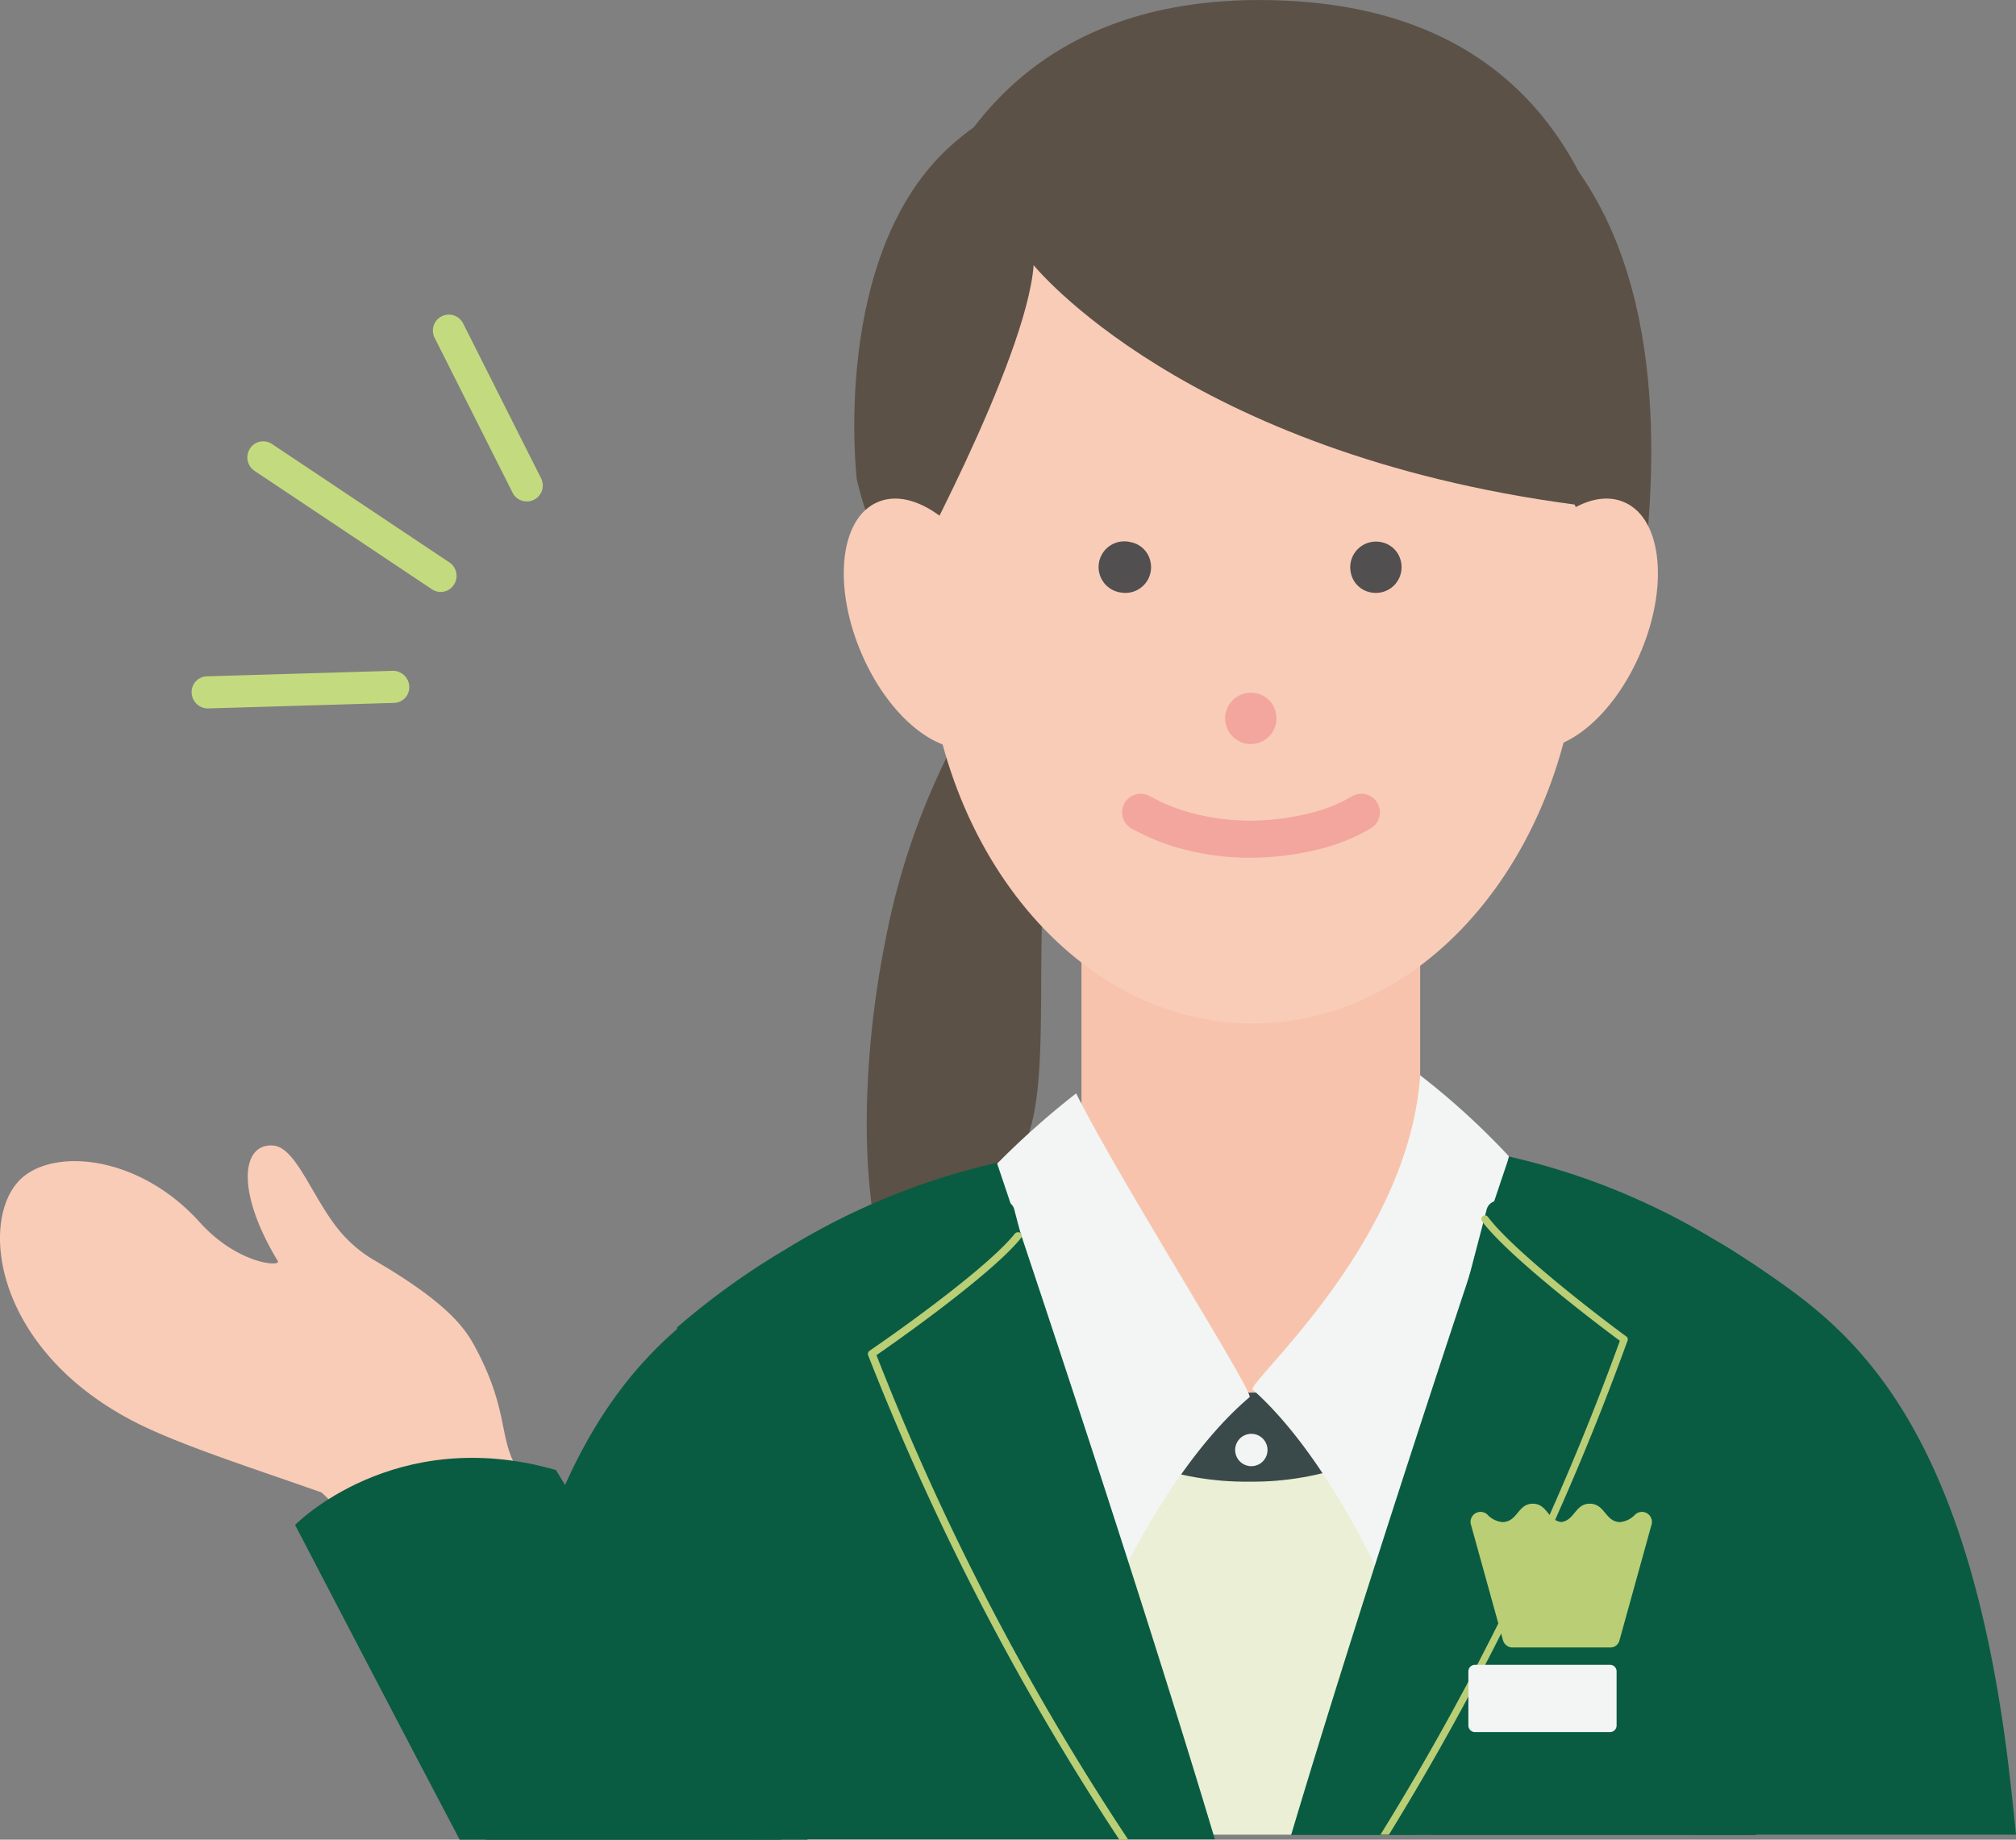 <svg xmlns="http://www.w3.org/2000/svg" width="141.193" height="128.858" viewBox="0 0 141.193 128.858">
  <rect x="0" y="0" width="141.193" height="128.858" fill="#808080" stroke="none"/>
  <g id="グループ_10938" data-name="グループ 10938" transform="translate(-139.707 -85.703)">
    <path id="パス_12137" data-name="パス 12137" d="M170.644,107.858a1.113,1.113,0,0,0-.5,1.5l5.459,10.85a1.117,1.117,0,1,0,2-1l-5.459-10.849A1.12,1.12,0,0,0,170.644,107.858Z" fill="#c4da7f" fill-rule="evenodd"/>
    <path id="パス_12138" data-name="パス 12138" d="M157.215,117.122a1.135,1.135,0,0,0,.314,1.559l12.434,8.3a1.1,1.1,0,0,0,1.536-.323,1.133,1.133,0,0,0-.314-1.558l-12.433-8.3A1.1,1.1,0,0,0,157.215,117.122Z" fill="#c4da7f" fill-rule="evenodd"/>
    <path id="パス_12139" data-name="パス 12139" d="M153.129,134.233a1.141,1.141,0,0,0,1.162,1.091l13.022-.387a1.094,1.094,0,0,0,1.056-1.156,1.141,1.141,0,0,0-1.162-1.091l-13.022.387A1.094,1.094,0,0,0,153.129,134.233Z" fill="#c4da7f" fill-rule="evenodd"/>
    <path id="パス_12140" data-name="パス 12140" d="M239.17,146.056H215.447V192.7H239.17Z" fill="#f8c3ad"/>
    <path id="パス_12141" data-name="パス 12141" d="M206.1,138.56a50.353,50.353,0,0,0-4.4,13.111c-1.7,8.474-2.138,19.988,1.314,26.093l5.357-.309s.232-1.288,3.529-12.828c1.623-5.692-.464-18.571,2.473-24.753Z" fill="#5b5146"/>
    <path id="パス_12142" data-name="パス 12142" d="M199.708,119.242s4.122,20.375,23.981,20.375c18.571,0,29.132,3.348,31.193-14.451,1.262-11,.515-24.367-8.578-31.682-8.371-6.723-31.295-5-39.461,1.958l-.541.464C197.854,103.5,199.708,119.242,199.708,119.242Z" fill="#5b5146"/>
    <path id="パス_12143" data-name="パス 12143" d="M250.4,128.515c0,16-10.3,28.875-22.951,28.875-12.621,0-22.95-12.879-22.95-28.875,0-25.526,10.3-33.253,22.95-33.253S250.4,103.53,250.4,128.515Z" fill="#f9ccb7"/>
    <path id="パス_12144" data-name="パス 12144" d="M202.958,126.737S211.587,111,212.1,104.276c0,0,10.561,13.137,37.89,16.768l2.834,6.7s9.53-42.321-25.269-42.037C198.347,85.988,200.64,119.782,202.958,126.737Z" fill="#5b5146"/>
    <path id="パス_12145" data-name="パス 12145" d="M254.522,131.606c2.061-4.688,1.623-9.479-.978-10.69-2.6-1.236-6.388,1.571-8.449,6.259s-1.623,9.479.979,10.69S252.462,136.294,254.522,131.606Z" fill="#f9ccb7"/>
    <path id="パス_12146" data-name="パス 12146" d="M200.1,131.606c-2.061-4.688-1.623-9.479.979-10.69,2.6-1.236,6.388,1.571,8.448,6.259s1.623,9.479-.978,10.69S202.156,136.294,200.1,131.606Z" fill="#f9ccb7"/>
    <path id="パス_12147" data-name="パス 12147" d="M226.961,137.787a1.8,1.8,0,0,0,2.112-2.112,1.755,1.755,0,0,0-1.416-1.417,1.8,1.8,0,0,0-2.113,2.112A1.821,1.821,0,0,0,226.961,137.787Z" fill="#f3a69e"/>
    <path id="パス_12148" data-name="パス 12148" d="M218.178,127.2a1.8,1.8,0,0,0,2.112-2.112,1.752,1.752,0,0,0-1.417-1.416,1.8,1.8,0,1,0-.7,3.528Z" fill="#514f50"/>
    <path id="パス_12149" data-name="パス 12149" d="M235.722,127.2a1.8,1.8,0,0,0,2.112-2.112,1.751,1.751,0,0,0-1.416-1.416,1.8,1.8,0,0,0-2.112,2.112A1.751,1.751,0,0,0,235.722,127.2Z" fill="#514f50"/>
    <path id="パス_12150" data-name="パス 12150" d="M218.472,141.952a1.3,1.3,0,0,1,1.778-.474,12.936,12.936,0,0,0,3.153,1.232,15.871,15.871,0,0,0,3.922.473,17.314,17.314,0,0,0,3.952-.481,10.82,10.82,0,0,0,3.1-1.212,1.3,1.3,0,1,1,1.347,2.227,13.4,13.4,0,0,1-3.853,1.519,19.977,19.977,0,0,1-4.548.549,18.42,18.42,0,0,1-4.577-.557,15.461,15.461,0,0,1-3.8-1.5A1.3,1.3,0,0,1,218.472,141.952Z" fill="#f3a69e" fill-rule="evenodd"/>
    <path id="パス_12151" data-name="パス 12151" d="M239.97,184.666H213.749V214.21H239.97Z" fill="#eaefd5"/>
    <path id="パス_12152" data-name="パス 12152" d="M247.674,170.449c-.412,11.694-10.432,19.164-20.478,19.035-10.045.129-20.091-7.341-20.477-19.035,1.854,1.288,4.894,1.751,6.723,2.06,1.159,6.543,7.444,10.844,13.754,10.741,6.311.078,12.6-4.2,13.755-10.741C242.806,172.175,245.819,171.737,247.674,170.449Z" fill="#3a4949"/>
    <path id="パス_12153" data-name="パス 12153" d="M227.347,188.4a1.133,1.133,0,1,0-1.134-1.133A1.133,1.133,0,0,0,227.347,188.4Z" fill="#f2f5f3"/>
    <path id="パス_12154" data-name="パス 12154" d="M215.076,162.288A57.287,57.287,0,0,0,209,167.767c1.884,10.186,6.41,26.324,7.953,29.537a.37.37,0,0,0,.68.025s3.977-9.016,9.6-13.773C227.233,182.735,218.115,168.366,215.076,162.288Z" fill="#f2f5f3"/>
    <path id="パス_12155" data-name="パス 12155" d="M239.17,161.021a51.644,51.644,0,0,1,6.208,5.667c-1.855,10.535-6.311,27.226-7.831,30.549a.358.358,0,0,1-.67.025s-3.915-9.324-9.453-14.244C227.424,182.168,238.371,172.638,239.17,161.021Z" fill="#f2f5f3"/>
    <path id="パス_12156" data-name="パス 12156" d="M262.715,214.212l5.1-35.933a52.216,52.216,0,0,0-7.65-5.512,48.6,48.6,0,0,0-14.759-6.053s-9.3,27.509-15.275,47.523h32.584Z" fill="#095c42"/>
    <path id="パス_12157" data-name="パス 12157" d="M224.8,214.56c-5.976-19.966-15.275-47.41-15.275-47.41a48.677,48.677,0,0,0-14.76,6.039,52.19,52.19,0,0,0-7.65,5.5l5.1,35.846H224.8Z" fill="#095c42"/>
    <path id="パス_12158" data-name="パス 12158" d="M258.155,214.21H280.9c-.181-1.829-.387-3.709-.619-5.589-3.348-26.145-12.827-31.039-19.112-35.237a13.032,13.032,0,0,0-1.855-1.056c-2.5-1.159-8.526,6.259-7.8,21.3C251.741,199.348,255.76,205.118,258.155,214.21Z" fill="#095c42"/>
    <path id="パス_12159" data-name="パス 12159" d="M238.734,214.212c10.87-17.773,15.635-31.992,16.588-35.005a.8.8,0,0,0-.36-.928,42.133,42.133,0,0,1-9.737-8.191.811.811,0,0,0-1.391.309l-11.462,43.815Z" fill="#095c42"/>
    <path id="パス_12160" data-name="パス 12160" d="M253.157,179.618a186.918,186.918,0,0,1-16.769,34.593h.593A188.936,188.936,0,0,0,253.7,179.592a.245.245,0,0,0-.1-.283c-2.834-2.086-8.063-6.208-9.686-8.371a.257.257,0,1,0-.412.309C245.146,173.436,250.272,177.48,253.157,179.618Z" fill="#bace76"/>
    <path id="パス_12161" data-name="パス 12161" d="M252.464,207.025h-9.453a.462.462,0,0,1-.464-.463v-3.787a.462.462,0,0,1,.464-.463h9.453a.461.461,0,0,1,.463.463v3.787A.461.461,0,0,1,252.464,207.025Z" fill="#f2f5f3"/>
    <path id="パス_12162" data-name="パス 12162" d="M253.133,200.584l2.241-8.088a.7.7,0,0,0-1.133-.721,1.687,1.687,0,0,1-1.056.541c-1.056,0-1.056-1.288-2.138-1.288-.979,0-1.056,1.082-1.88,1.262a.355.355,0,0,1-.232,0c-.824-.18-.9-1.262-1.88-1.262-1.057,0-1.057,1.288-2.138,1.288a1.684,1.684,0,0,1-1.056-.541.7.7,0,0,0-1.134.721l2.241,8.088a.7.7,0,0,0,.7.515h6.826A.652.652,0,0,0,253.133,200.584Z" fill="#bace76"/>
    <path id="パス_12163" data-name="パス 12163" d="M196.256,214.561c2.373-8.948,6.329-14.626,6.61-20.253.689-14.8-5.258-22.1-7.733-20.963a8.7,8.7,0,0,0-1.838,1.039c-6.227,4.132-15.619,8.948-18.937,34.676-.23,1.876-.434,3.7-.612,5.5Z" fill="#095c42"/>
    <path id="パス_12164" data-name="パス 12164" d="M173.133,180.337c-.672-1.271-1.585-3.087-7.2-6.354A9.058,9.058,0,0,1,164,172.478c-2.229-2.23-3.411-6.406-5.157-6.535-2.2-.182-2.659,3.164.322,8.091.242.415-2.793.234-5.452-2.7-4-4.461-9.616-5.213-12.194-3.346-3.385,2.438-2.633,11.957,7.494,17.247,3.142,1.634,8.3,3.268,13.214,5.006,4.378,3.968,4.137,9.933,9.509,7.443,7.01-3.241,6.178-6.146,4.217-9.1C174.637,186.535,175.362,184.642,173.133,180.337Z" fill="#f9ccb7"/>
    <path id="パス_12165" data-name="パス 12165" d="M171.9,214.56c-3.521-6.661-11.527-22.045-11.527-22.045s6.934-7.1,18.27-3.845l15.768,25.89Z" fill="#095c42"/>
    <path id="パス_12166" data-name="パス 12166" d="M215.863,214.212H222.2L210.738,170.4a.807.807,0,0,0-1.391-.309,41.556,41.556,0,0,1-9.737,8.191.819.819,0,0,0-.36.928A169.681,169.681,0,0,0,215.863,214.212Z" fill="#095c42"/>
    <path id="パス_12167" data-name="パス 12167" d="M218.1,214.56h.623a179.874,179.874,0,0,1-17.632-33.936c3.034-2.1,8.423-6.065,10.129-8.213a.258.258,0,0,0-.054-.354.306.306,0,0,0-.379.051c-1.706,2.148-7.2,6.166-10.183,8.212a.289.289,0,0,0-.109.278A182.468,182.468,0,0,0,218.1,214.56Z" fill="#bace76"/>
  </g>
</svg>
